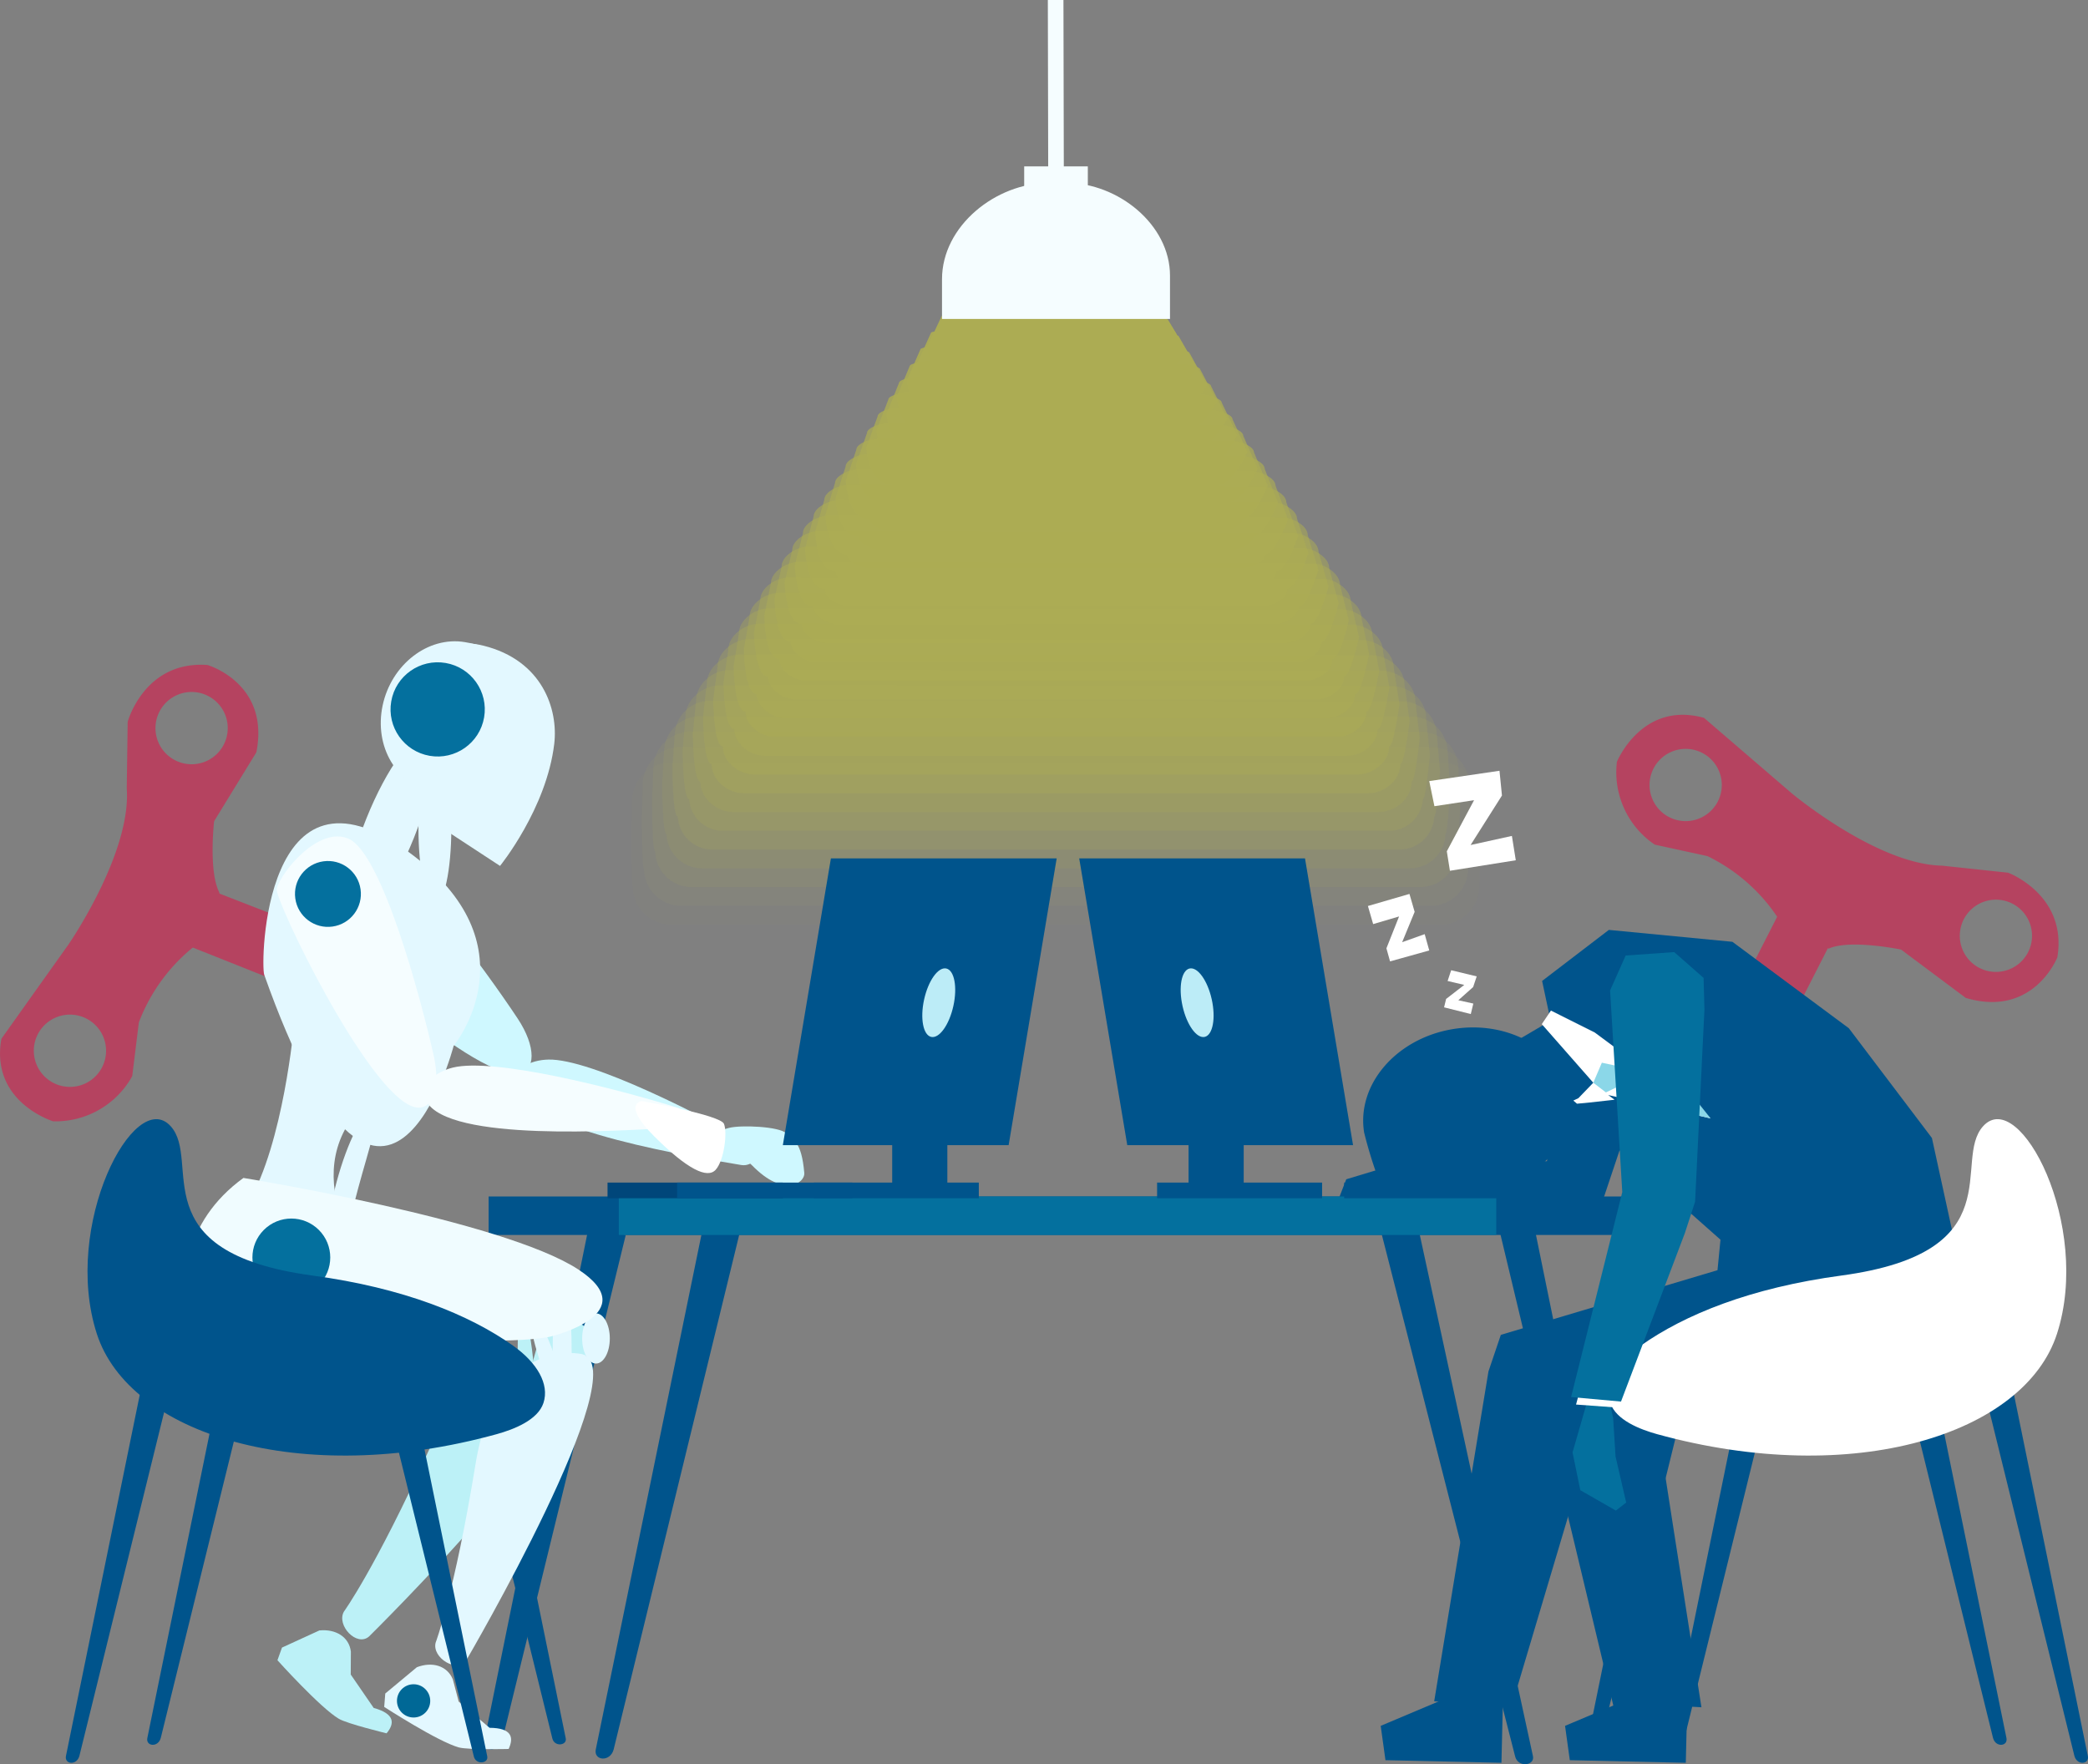<svg xmlns="http://www.w3.org/2000/svg" width="351.043" height="296.602" viewBox="0 0 351.043 296.602">
  <rect x="0" y="0" width="351.043" height="296.602" fill="#808080" stroke="none"/>
  <g id="autoLP_illust" transform="translate(-1009.988 -398.268)">
    <g id="illust" transform="translate(1009.988 336.521)">
      <g id="グループ_8607" data-name="グループ 8607" transform="translate(0 173.504)">
        <path id="パス_23690" data-name="パス 23690" d="M538.254,587.806h0l3.961-8.465a.634.634,0,0,0-.008-.562c-1.619-3.313-.946-10.611-.832-11.717a.62.62,0,0,1,.1-.274l6.942-11.323a.778.778,0,0,0,.1-.255c2.088-10.881-7.1-14.181-8.15-14.521a.777.777,0,0,0-.195-.037c-9.948-.646-12.973,8.435-13.285,9.467a.671.671,0,0,0-.029.189l-.153,11.1c.788,10.9-9.786,26.221-9.786,26.221l-11.189,15.723a.761.761,0,0,0-.128.309c-1.669,9.852,7.459,13.285,8.615,13.678a.735.735,0,0,0,.253.038,14.721,14.721,0,0,0,13.106-7.509.628.628,0,0,0,.067-.224l1.081-8.785a.8.8,0,0,1,.042-.174A29.806,29.806,0,0,1,538.254,587.806Zm5-34.291a6.075,6.075,0,1,1-3.4-7.888A6.078,6.078,0,0,1,543.255,553.515ZM522.8,607.757a6.075,6.075,0,1,1-3.4-7.888A6.077,6.077,0,0,1,522.8,607.757Z" transform="translate(-505.394 -540.619)" fill="#b54360"/>
        <path id="パス_23691" data-name="パス 23691" d="M645.651,749.113,622,739.7a.66.66,0,0,1-.373-.357c-.513-1.218-2.334-6.513,3.538-8.922a.746.746,0,0,1,.54-.005l23.6,9.179a.687.687,0,0,1,.393.886l-3.148,8.241A.689.689,0,0,1,645.651,749.113Z" transform="translate(-600.254 -696.4)" fill="#b54360"/>
      </g>
      <g id="グループ_8608" data-name="グループ 8608" transform="translate(271.775 181.918)">
        <path id="パス_23692" data-name="パス 23692" d="M2050.109,622.053h0l8.345,4.883c3.59-1.623,12.175.16,12.175.16l10.877,8.126c11.395,3.386,15.392-6.828,15.392-6.828,1.73-10.506-8.286-14.226-8.286-14.226l-11.135-1.184c-10.937-.22-25.224-12.153-25.224-12.153l-14.762-12.693c-10.434-2.9-14.639,7.384-14.639,7.384a14.674,14.674,0,0,0,6.364,13.93l8.856,1.929A29.806,29.806,0,0,1,2050.109,622.053Zm33.7,8.133a6.073,6.073,0,1,1,8.173-2.654A6.072,6.072,0,0,1,2083.813,630.186Zm-52.158-25.35a6.073,6.073,0,1,1,8.171-2.654A6.072,6.072,0,0,1,2031.655,604.836Z" transform="translate(-2022.784 -587.624)" fill="#b54360"/>
        <path id="パス_23693" data-name="パス 23693" d="M2146.481,736.495l10.195-20s6.9-2.7,8.908,4.536l-10.195,20Z" transform="translate(-2124.326 -693.023)" fill="#b54360"/>
      </g>
      <g id="グループ_8609" data-name="グループ 8609" transform="translate(81.401 262.815)">
        <path id="パス_23694" data-name="パス 23694" d="M977.658,1062.97l6.014,2.405-20.751,84.888c-.6,2.179-3.383,1.878-3.007,0Z" transform="translate(-959.879 -1058.775)" fill="#00548c"/>
        <path id="パス_23695" data-name="パス 23695" d="M1083.544,1040.38l6.014,2.405-22.079,90.5c-.6,2.178-3.383,1.878-3.007,0Z" transform="translate(-1045.71 -1040.23)" fill="#00548c"/>
        <path id="パス_23696" data-name="パス 23696" d="M1802.647,1039.542l-6.015,2.4,23.457,91.8c.461,1.954,3.318,1.578,3.007,0Z" transform="translate(-1646.765 -1039.542)" fill="#00548c"/>
        <path id="パス_23697" data-name="パス 23697" d="M1917.642,1066.464h-6.015l20.45,85.359c.462,1.954,3.319,1.578,3.007,0Z" transform="translate(-1741.162 -1061.644)" fill="#00548c"/>
      </g>
      <g id="グループ_8612" data-name="グループ 8612" transform="translate(104.469)">
        <g id="グループ_8610" data-name="グループ 8610" transform="translate(0 112.058)" opacity="0.35">
          <path id="パス_23698" data-name="パス 23698" d="M1419.715,280.8h-28.494c-5.422,0-5.646-5.411-5.646-5.411l2.474-5.059,34.432.638,3.27,5.264S1422.43,280.8,1419.715,280.8Z" transform="translate(-1332.396 -270.334)" fill="#ff0"/>
          <path id="パス_23699" data-name="パス 23699" d="M1378.39,285.245a16.217,16.217,0,0,1,2.474-.173l33.1.534a15.8,15.8,0,0,1,2.461.255l3.164,5.3s-3.212,4.682-5.842,4.682a11.182,11.182,0,0,1-2.071.213h-28.143a11.217,11.217,0,0,1-2.074-.213c-5.248,0-5.464-5.521-5.464-5.521Z" transform="translate(-1324.534 -282.434)" fill="#ff0" opacity="0.968"/>
          <path id="パス_23700" data-name="パス 23700" d="M1368.733,299.958c0-.237,2.376-.389,2.614-.389l36.426.516c.236,0,2.6.231,2.6.467l3.058,5.342s-3.105,4.8-5.646,4.8c0,.236-1.987.427-2.223.427h-31.635c-.236,0-2.226-.191-2.226-.427-5.072,0-5.281-5.631-5.281-5.631Z" transform="translate(-1316.671 -294.336)" fill="#ff0" opacity="0.935"/>
          <path id="パス_23701" data-name="パス 23701" d="M1359.075,314.67c0-.356,2.4-.605,2.753-.605l39.752.5c.353,0,2.738.325,2.738.679l2.953,5.381s-3,4.91-5.452,4.91c0,.353-2.021.64-2.375.64h-35.127c-.354,0-2.376-.287-2.376-.64-4.9,0-5.1-5.741-5.1-5.741Z" transform="translate(-1308.808 -306.237)" fill="#ff0" opacity="0.903"/>
          <path id="パス_23702" data-name="パス 23702" d="M1349.418,329.383c0-.474,2.418-.821,2.893-.821l43.078.481c.471,0,2.876.42,2.876.891l2.848,5.42s-2.892,5.024-5.257,5.024c0,.471-2.055.853-2.526.853h-38.62c-.471,0-2.528-.382-2.528-.853-4.723,0-4.917-5.851-4.917-5.851Z" transform="translate(-1300.947 -318.139)" fill="#ff0" opacity="0.871"/>
          <path id="パス_23703" data-name="パス 23703" d="M1339.76,344.1c0-.593,2.438-1.037,3.031-1.037l46.4.463c.59,0,3.016.514,3.016,1.1l2.741,5.459s-2.784,5.138-5.062,5.138c0,.589-2.088,1.067-2.677,1.067H1345.1c-.589,0-2.679-.478-2.679-1.067-4.548,0-4.735-5.961-4.735-5.961Z" transform="translate(-1293.084 -330.041)" fill="#ff0" opacity="0.839"/>
          <path id="パス_23704" data-name="パス 23704" d="M1330.1,358.808c0-.711,2.459-1.253,3.171-1.253L1383,358c.708,0,3.154.608,3.154,1.314l2.636,5.5s-2.676,5.252-4.867,5.252c0,.707-2.122,1.28-2.829,1.28h-45.6c-.708,0-2.831-.573-2.831-1.28-4.373,0-4.553-6.071-4.553-6.071Z" transform="translate(-1285.222 -341.941)" fill="#ff0" opacity="0.806"/>
          <path id="パス_23705" data-name="パス 23705" d="M1320.445,373.521c0-.83,2.48-1.469,3.311-1.469l53.053.427c.825,0,3.293.7,3.293,1.526l2.531,5.537s-2.569,5.366-4.673,5.366c0,.825-2.155,1.493-2.98,1.493h-49.1c-.826,0-2.982-.668-2.982-1.493-4.2,0-4.371-6.181-4.371-6.181Z" transform="translate(-1277.36 -353.843)" fill="#ff0" opacity="0.774"/>
          <path id="パス_23706" data-name="パス 23706" d="M1310.788,388.234c0-.948,2.5-1.685,3.45-1.685l56.38.409c.943,0,3.431.8,3.431,1.738l2.426,5.576s-2.463,5.481-4.478,5.481c0,.943-2.188,1.707-3.131,1.707h-52.589c-.943,0-3.134-.764-3.134-1.707-4.023,0-4.189-6.291-4.189-6.291Z" transform="translate(-1269.497 -365.746)" fill="#ff0" opacity="0.742"/>
          <path id="パス_23707" data-name="パス 23707" d="M1301.13,402.946c0-1.067,2.522-1.9,3.589-1.9l59.705.392c1.061,0,3.57.89,3.57,1.95l2.32,5.615s-2.355,5.595-4.283,5.595c0,1.06-2.223,1.92-3.283,1.92h-56.081c-1.061,0-3.286-.86-3.286-1.92-3.848,0-4.006-6.4-4.006-6.4Z" transform="translate(-1261.635 -377.646)" fill="#ff0" opacity="0.71"/>
          <path id="パス_23708" data-name="パス 23708" d="M1291.473,417.66c0-1.186,2.543-2.118,3.729-2.118l63.031.374c1.178,0,3.708.984,3.708,2.162l2.214,5.654s-2.248,5.709-4.089,5.709c0,1.178-2.255,2.133-3.434,2.133h-59.574c-1.179,0-3.437-.955-3.437-2.133-3.673,0-3.824-6.512-3.824-6.512Z" transform="translate(-1253.774 -389.548)" fill="#ff0" opacity="0.677"/>
          <path id="パス_23709" data-name="パス 23709" d="M1281.815,432.373c0-1.3,2.564-2.334,3.869-2.334l66.356.356c1.3,0,3.846,1.078,3.846,2.374l2.109,5.693s-2.141,5.823-3.894,5.823c0,1.3-2.29,2.346-3.586,2.346H1287.45c-1.3,0-3.588-1.051-3.588-2.346-3.5,0-3.643-6.622-3.643-6.622Z" transform="translate(-1245.91 -401.45)" fill="#ff0" opacity="0.645"/>
          <path id="パス_23710" data-name="パス 23710" d="M1272.157,447.085c0-1.422,2.585-2.549,4.009-2.549l69.681.338c1.415,0,3.985,1.172,3.985,2.586l2,5.732s-2.035,5.938-3.7,5.938c0,1.414-2.323,2.56-3.738,2.56h-66.558c-1.414,0-3.74-1.146-3.74-2.56-3.323,0-3.46-6.732-3.46-6.732Z" transform="translate(-1238.047 -413.352)" fill="#ff0" opacity="0.613"/>
          <path id="パス_23711" data-name="パス 23711" d="M1262.5,461.8c0-1.541,2.606-2.766,4.148-2.766l73.008.32c1.532,0,4.124,1.266,4.124,2.8l1.9,5.771s-1.928,6.052-3.5,6.052c0,1.532-2.357,2.773-3.89,2.773h-70.05c-1.532,0-3.891-1.241-3.891-2.773-3.148,0-3.278-6.842-3.278-6.842Z" transform="translate(-1230.186 -425.253)" fill="#ff0" opacity="0.581"/>
          <path id="パス_23712" data-name="パス 23712" d="M1252.842,476.511c0-1.66,2.626-2.982,4.287-2.982l76.333.3c1.651,0,4.262,1.361,4.262,3.01l1.792,5.81s-1.82,6.166-3.31,6.166c0,1.65-2.391,2.987-4.041,2.987h-73.542c-1.651,0-4.042-1.337-4.042-2.987-2.974,0-3.1-6.952-3.1-6.952Z" transform="translate(-1222.324 -437.155)" fill="#ff0" opacity="0.548"/>
          <path id="パス_23713" data-name="パス 23713" d="M1243.185,491.224c0-1.778,2.647-3.2,4.427-3.2l79.658.285c1.769,0,4.4,1.455,4.4,3.222l1.688,5.849s-1.713,6.28-3.115,6.28c0,1.767-2.425,3.2-4.192,3.2h-77.035c-1.767,0-4.193-1.433-4.193-3.2-2.8,0-2.914-7.062-2.914-7.062Z" transform="translate(-1214.46 -449.057)" fill="#ff0" opacity="0.516"/>
          <path id="パス_23714" data-name="パス 23714" d="M1233.527,505.936c0-1.9,2.668-3.414,4.567-3.414l82.984.267c1.886,0,4.539,1.549,4.539,3.434l1.582,5.888s-1.606,6.394-2.92,6.394c0,1.885-2.458,3.413-4.344,3.413h-80.526c-1.886,0-4.345-1.528-4.345-3.413-2.624,0-2.732-7.172-2.732-7.172Z" transform="translate(-1206.598 -460.958)" fill="#ff0" opacity="0.484"/>
          <path id="パス_23715" data-name="パス 23715" d="M1223.869,520.649c0-2.016,2.689-3.63,4.706-3.63l86.309.249c2,0,4.678,1.643,4.678,3.646l1.476,5.927s-1.5,6.509-2.726,6.509c0,2-2.491,3.626-4.5,3.626H1229.8c-2,0-4.5-1.624-4.5-3.626-2.449,0-2.55-7.282-2.55-7.282Z" transform="translate(-1198.736 -472.86)" fill="#ff0" opacity="0.452"/>
          <path id="パス_23716" data-name="パス 23716" d="M1214.211,535.362c0-2.134,2.709-3.846,4.845-3.846l89.635.231c2.122,0,4.816,1.737,4.816,3.858l1.371,5.965s-1.392,6.622-2.531,6.622c0,2.121-2.525,3.84-4.647,3.84H1220.19c-2.122,0-4.648-1.719-4.648-3.84-2.274,0-2.368-7.392-2.368-7.392Z" transform="translate(-1190.872 -484.762)" fill="#ff0" opacity="0.419"/>
          <path id="パス_23717" data-name="パス 23717" d="M1204.554,550.074c0-2.253,2.732-4.062,4.986-4.062l92.96.214c2.24,0,4.955,1.831,4.955,4.07l1.265,6s-1.285,6.737-2.336,6.737c0,2.239-2.559,4.053-4.8,4.053h-91c-2.24,0-4.8-1.815-4.8-4.053-2.1,0-2.185-7.5-2.185-7.5Z" transform="translate(-1183.012 -496.663)" fill="#ff0" opacity="0.387"/>
          <path id="パス_23718" data-name="パス 23718" d="M1194.9,564.787c0-2.371,2.751-4.278,5.124-4.278l96.286.2c2.358,0,5.094,1.925,5.094,4.281l1.159,6.043s-1.178,6.852-2.142,6.852c0,2.356-2.592,4.266-4.95,4.266h-94.5c-2.357,0-4.951-1.91-4.951-4.266-1.924,0-2-7.612-2-7.612Z" transform="translate(-1175.149 -508.565)" fill="#ff0" opacity="0.355"/>
          <path id="パス_23719" data-name="パス 23719" d="M1185.239,579.5c0-2.49,2.772-4.494,5.263-4.494l99.613.178c2.475,0,5.231,2.019,5.231,4.493l1.055,6.082s-1.071,6.966-1.948,6.966c0,2.474-2.626,4.479-5.1,4.479h-97.988c-2.475,0-5.1-2.005-5.1-4.479-1.75,0-1.821-7.722-1.821-7.722Z" transform="translate(-1167.286 -520.467)" fill="#ff0" opacity="0.323"/>
          <path id="パス_23720" data-name="パス 23720" d="M1175.581,594.212c0-2.608,2.793-4.71,5.4-4.71l102.937.16c2.593,0,5.37,2.114,5.37,4.705l.95,6.121s-.964,7.079-1.753,7.079c0,2.592-2.66,4.693-5.253,4.693h-101.48c-2.594,0-5.254-2.1-5.254-4.693-1.574,0-1.639-7.832-1.639-7.832Z" transform="translate(-1159.424 -532.368)" fill="#ff0" opacity="0.29"/>
          <path id="パス_23721" data-name="パス 23721" d="M1165.924,608.925c0-2.727,2.814-4.926,5.542-4.926l106.263.142c2.711,0,5.509,2.207,5.509,4.917l.844,6.16s-.857,7.194-1.558,7.194c0,2.709-2.693,4.906-5.4,4.906H1172.147c-2.711,0-5.4-2.2-5.4-4.906-1.4,0-1.457-7.943-1.457-7.943Z" transform="translate(-1151.562 -544.27)" fill="#ff0" opacity="0.258"/>
          <path id="パス_23722" data-name="パス 23722" d="M1156.267,623.638c0-2.845,2.835-5.142,5.682-5.142l109.589.125c2.829,0,5.647,2.3,5.647,5.129l.738,6.2s-.749,7.308-1.363,7.308c0,2.827-2.727,5.119-5.555,5.119H1162.539c-2.829,0-5.557-2.292-5.557-5.119-1.224,0-1.275-8.053-1.275-8.053Z" transform="translate(-1143.699 -556.172)" fill="#ff0" opacity="0.226"/>
          <path id="パス_23723" data-name="パス 23723" d="M1146.609,638.352c0-2.964,2.856-5.359,5.822-5.359l112.914.107c2.947,0,5.786,2.4,5.786,5.341l.632,6.238s-.643,7.422-1.168,7.422a5.664,5.664,0,0,1-5.708,5.333H1152.931a5.665,5.665,0,0,1-5.708-5.333c-1.049,0-1.093-8.163-1.093-8.163Z" transform="translate(-1135.838 -568.073)" fill="#ff0" opacity="0.194"/>
          <path id="パス_23724" data-name="パス 23724" d="M1136.951,653.064a5.911,5.911,0,0,1,5.961-5.575l116.24.089a5.886,5.886,0,0,1,5.924,5.553l.527,6.277s-.535,7.536-.973,7.536a5.821,5.821,0,0,1-5.859,5.546H1143.322a5.821,5.821,0,0,1-5.86-5.546c-.875,0-.91-8.273-.91-8.273Z" transform="translate(-1127.975 -579.975)" fill="#ff0" opacity="0.161"/>
          <path id="パス_23725" data-name="パス 23725" d="M1127.293,667.777a6.058,6.058,0,0,1,6.1-5.791l119.565.071a6.029,6.029,0,0,1,6.062,5.765l.423,6.316s-.429,7.651-.779,7.651a5.978,5.978,0,0,1-6.011,5.76H1133.713a5.978,5.978,0,0,1-6.01-5.76c-.7,0-.729-8.383-.729-8.383Z" transform="translate(-1120.112 -591.877)" fill="#ff0" opacity="0.129"/>
          <path id="パス_23726" data-name="パス 23726" d="M1117.635,682.49a6.206,6.206,0,0,1,6.24-6.007l122.891.053a6.174,6.174,0,0,1,6.2,5.977l.316,6.355s-.321,7.765-.583,7.765a6.136,6.136,0,0,1-6.162,5.973H1124.1a6.136,6.136,0,0,1-6.162-5.973c-.525,0-.547-8.493-.547-8.493Z" transform="translate(-1112.25 -603.779)" fill="#ff0" opacity="0.097"/>
          <path id="パス_23727" data-name="パス 23727" d="M1107.978,697.2a6.355,6.355,0,0,1,6.38-6.223l126.217.035a6.321,6.321,0,0,1,6.34,6.189l.211,6.394s-.214,7.879-.39,7.879a6.294,6.294,0,0,1-6.313,6.186H1114.5a6.3,6.3,0,0,1-6.313-6.186c-.351,0-.364-8.6-.364-8.6Z" transform="translate(-1104.389 -615.68)" fill="#ff0" opacity="0.065"/>
          <path id="パス_23728" data-name="パス 23728" d="M1098.321,711.915a6.505,6.505,0,0,1,6.519-6.439l129.543.017a6.467,6.467,0,0,1,6.478,6.4l.1,6.432s-.107,7.993-.194,7.993a6.455,6.455,0,0,1-6.465,6.4H1104.889a6.454,6.454,0,0,1-6.465-6.4c-.175,0-.183-8.713-.183-8.713Z" transform="translate(-1096.525 -627.581)" fill="#ff0" opacity="0.032"/>
          <path id="パス_23729" data-name="パス 23729" d="M1228.19,747.778H1095.28a6.614,6.614,0,0,1-6.616-6.613V726.628a6.657,6.657,0,0,1,6.659-6.655H1228.19a6.615,6.615,0,0,1,6.616,6.613v14.579A6.615,6.615,0,0,1,1228.19,747.778Z" transform="translate(-1088.663 -639.483)" fill="#ff0" opacity="0"/>
        </g>
        <g id="グループ_8611" data-name="グループ 8611" transform="translate(53.906)" style="isolation: isolate">
          <path id="パス_23818" data-name="パス 23818" d="M-.062-38.993H2.563L2.625-10.42H0Z" transform="translate(17.853 100.74)" fill="#f5fdff"/>
          <rect id="長方形_4059" data-name="長方形 4059" width="10.697" height="3.481" transform="translate(13.817 89.719)" fill="#f5fdff"/>
          <path id="パス_23730" data-name="パス 23730" d="M1410.585,161.069h-2.971c-8.944,0-17.977,7.246-17.977,16.185v6.682h38.33V176.66C1427.967,168.049,1419.2,161.069,1410.585,161.069Z" transform="translate(-1389.637 -68.57)" fill="#f5fdff"/>
        </g>
      </g>
      <g id="BM2" transform="translate(224.197 218.076)">
        <path id="パス_23731" data-name="パス 23731" d="M1994.8,1519.026l-19.5-.441-.8-5.773,12.587-5.309,7.962,1.173Z" transform="translate(-1935.574 -1378.994)" fill="#00548c"/>
        <path id="パス_23732" data-name="パス 23732" d="M1821.751,1519.026l-19.5-.441-.8-5.773,12.586-5.309,7.963,1.173Z" transform="translate(-1793.519 -1378.994)" fill="#00548c"/>
        <path id="パス_23733" data-name="パス 23733" d="M1804.914,1015.362l-1.8-1.041-2.952,6.6,2.582.139Z" transform="translate(-1792.459 -974.096)" fill="#fff"/>
        <path id="パス_23734" data-name="パス 23734" d="M1832.44,798.2l11.221-8.58,20.77,2,19.576,14.531,13.968,18.451,3.992,18.284.277,6.835-1.809,5.723-3.536,9.718-27.636.565-27.069,4.431-14.967,50.257-12.931-1.109,9.124-55.455,2.081-6.152,36.427-10.87.5-5.127-16.964-15.024-4.436,13.254-6.566-.111-28.312-2.972,3.851-7.007,23.255-1.346,2.066-16.744Z" transform="translate(-1797.371 -789.615)" fill="#00548c"/>
        <g id="グループ_8613" data-name="グループ 8613" transform="translate(0 38.879)">
          <path id="パス_23735" data-name="パス 23735" d="M1759.281,1009.855l10.081-3.052,6.04,3.574-.52,4.362-3.121.758-5.44-.117-9.183-.007Z" transform="translate(-1757.139 -1006.803)" fill="#00548c"/>
        </g>
        <path id="パス_23736" data-name="パス 23736" d="M1849.219,1016.645h1.8l1.644-7.636-2.381-.285Z" transform="translate(-1832.728 -969.502)" fill="#fff"/>
        <path id="パス_23737" data-name="パス 23737" d="M1927.949,864.037l17.15,4.735-8.74,9.114-13.949,2.689-5.706-9.934Z" transform="translate(-1888.123 -850.714)" fill="#00548c"/>
        <path id="パス_23738" data-name="パス 23738" d="M1789.134,911.1s-.627-1.678-1.389-3.821a72.68,72.68,0,0,1-2.6-8.338c-1.3-8.067,5.42-15.856,15-17.4s18.408,3.75,19.706,11.817l1.592,4.733s-8.212,8.184-9.238,8.557c-2.592.945-11.013,4.758-15.448,4.314a19.033,19.033,0,0,0-3.553.871l-1.68-1.9Z" transform="translate(-1779.999 -864.872)" fill="#00548c"/>
        <path id="パス_23739" data-name="パス 23739" d="M1957.948,880.546l.847-.4,2.509-2.6-8.657-9.851,1.536-2.278,7.357,3.68,19.487,14.439-17.212-3.919,1.063.79-4.14.46-2.175.207Z" transform="translate(-1917.63 -851.849)" fill="#fff"/>
        <path id="パス_23740" data-name="パス 23740" d="M2002.424,914.355l2.452.527.378,3.436-2.145,1.033-2.123-1.627Z" transform="translate(-1957.311 -892.025)" fill="#8bd7e8"/>
        <path id="パス_23741" data-name="パス 23741" d="M2028.769,911.7l11.288,2.571-9.117-11.418-6.383,2.587.411,3.434Z" transform="translate(-1976.66 -882.583)" fill="#8bd7e8"/>
        <path id="パス_23742" data-name="パス 23742" d="M1977.132,1181.23c.119,1.267,9.42,60.592,9.42,60.592s-13.662-.69-13.819-1.668-11.479-54.592-11.479-54.592Z" transform="translate(-1924.696 -1111.127)" fill="#00548c"/>
      </g>
      <rect id="長方形_4060" data-name="長方形 4060" width="191.298" height="6.469" transform="translate(273.446 269.366) rotate(180)" fill="#00548c"/>
      <rect id="長方形_4061" data-name="長方形 4061" width="147.524" height="6.469" transform="translate(251.56 269.366) rotate(180)" fill="#04709e"/>
      <g id="グループ_8617" data-name="グループ 8617" transform="translate(11.062 169.554)">
        <path id="パス_23743" data-name="パス 23743" d="M580.264,1207.771l4.512,1.8-15.341,62.231c-.451,1.636-2.538,1.409-2.256,0Z" transform="translate(-567.153 -1084.395)" fill="#00548c"/>
        <path id="パス_23744" data-name="パス 23744" d="M942.7,1191.3l-4.512,1.8,15.341,62.231c.346,1.465,2.49,1.183,2.256,0Z" transform="translate(-871.73 -1070.876)" fill="#00548c"/>
        <g id="グループ_8616" data-name="グループ 8616" transform="translate(20.127)">
          <path id="パス_23745" data-name="パス 23745" d="M994.249,911.412c-3.036.056-6.275,1.572-5.6,4.53,2.052,7.573,30.978,11.979,38.006,13.2,2.094.364,3.9-2.351,3.167-2.772C1020.048,920.747,1001.405,911.279,994.249,911.412Z" transform="translate(-933.21 -841.086)" fill="#cff8ff"/>
          <path id="パス_23746" data-name="パス 23746" d="M797.562,723.143c.2,1.751,26.613,26.792,34.673,26.04,3.14-.293,3.13-4.526.011-9.229-5.493-8.286-20.205-28.578-26.336-28.973C800.438,710.627,797.227,720.193,797.562,723.143Z" transform="translate(-776.402 -676.527)" fill="#cff8ff"/>
          <path id="パス_23747" data-name="パス 23747" d="M742.378,879.513s-1.76,19.757-7.653,29.748,21.005,12.218,21.005,12.218-13.841-16.3-1.682-28.639S742.378,879.513,742.378,879.513Z" transform="translate(-724.146 -814.898)" fill="#e3f8ff"/>
          <g id="グループ_8614" data-name="グループ 8614" transform="translate(15.453 108.898)">
            <ellipse id="楕円形_166" data-name="楕円形 166" cx="12.823" cy="1.602" rx="12.823" ry="1.602" transform="translate(39.534 24.755) rotate(-74.855)" fill="#bcf1f7"/>
            <path id="パス_23748" data-name="パス 23748" d="M994.072,1162.237c.327,5.1,0,9.271-.724,9.318s-1.58-4.05-1.907-9.149,0-9.271.724-9.318S993.745,1157.138,994.072,1162.237Z" transform="translate(-950.925 -1148.399)" fill="#bcf1f7"/>
            <ellipse id="楕円形_167" data-name="楕円形 167" cx="4.217" cy="2.326" rx="4.217" ry="2.326" transform="matrix(0.261, -0.965, 0.965, 0.261, 46.522, 13.439)" fill="#bcf1f7"/>
            <path id="パス_23749" data-name="パス 23749" d="M863.312,1198.9s-12.98-6.945-22.1,13.149-14.33,27.245-14.33,27.245c-1.31,2.3,2.164,5.992,4.225,4.181C831.1,1243.476,871.768,1203.458,863.312,1198.9Z" transform="translate(-815.703 -1185.059)" fill="#bcf1f7"/>
            <path id="パス_23750" data-name="パス 23750" d="M778.157,1450.961c-.3-2.482-2.554-3.838-5.3-3.559l-6.284,2.88-.762,2.128s7.179,7.987,10.326,9.845c1.425.842,8.021,2.441,8.021,2.441h0c1.361-1.628,1.46-3.263-2.167-4.271l-3.857-5.612Z" transform="translate(-765.808 -1389.998)" fill="#bcf1f7"/>
          </g>
          <g id="グループ_8615" data-name="グループ 8615" transform="translate(33.405 106.841)">
            <ellipse id="楕円形_168" data-name="楕円形 168" cx="1.6" cy="12.822" rx="1.6" ry="12.822" transform="translate(28.318)" fill="#e3f8ff"/>
            <path id="パス_23751" data-name="パス 23751" d="M1007.131,1156.256c1.648,4.837,2.426,8.948,1.737,9.182s-2.584-3.5-4.232-8.333-2.426-8.948-1.737-9.183S1005.483,1151.419,1007.131,1156.256Z" transform="translate(-978.179 -1142.094)" fill="#e3f8ff"/>
            <ellipse id="楕円形_169" data-name="楕円形 169" cx="2.326" cy="4.216" rx="2.326" ry="4.216" transform="translate(33.279 6.156)" fill="#e3f8ff"/>
            <path id="パス_23752" data-name="パス 23752" d="M938.617,1187.21s-14.345-3.314-17.9,18.465-6.711,30.04-6.711,30.04c-.663,2.563,3.656,5.219,5.171,2.932C919.177,1238.647,947.971,1189.4,938.617,1187.21Z" transform="translate(-905.358 -1174.208)" fill="#e3f8ff"/>
            <path id="パス_23753" data-name="パス 23753" d="M877.575,1482.177c-.943-2.316-3.469-3.037-6.049-2.051l-5.313,4.421-.179,2.253s9.017,5.835,12.54,6.807c1.6.44,8.381.261,8.381.261h0c.889-1.927.557-3.531-3.208-3.557l-5.19-4.41Z" transform="translate(-866.034 -1414.484)" fill="#e3f8ff"/>
          </g>
          <path id="パス_23754" data-name="パス 23754" d="M1192.319,982.026c.135,1.594-3.338,4.268-8.791-1.308-2.545-2.6-9.553-4.747-3.927-6.276,2.014-.547,8.509-.254,9.652.88S1191.855,976.564,1192.319,982.026Z" transform="translate(-1088.286 -892.614)" fill="#cff8ff"/>
          <ellipse id="楕円形_170" data-name="楕円形 170" cx="16.717" cy="4.316" rx="16.717" ry="4.316" transform="matrix(0.372, -0.928, 0.928, 0.372, 24.181, 45.331)" fill="#e3f8ff"/>
          <ellipse id="楕円形_171" data-name="楕円形 171" cx="2.765" cy="12.822" rx="2.765" ry="12.822" transform="translate(39.161 18.593)" fill="#e3f8ff"/>
          <path id="パス_23755" data-name="パス 23755" d="M817.65,973.883c-1.837,6.839-2.778,12.337-4.253,11.941s-1.182-6.261.656-13.1,4.522-12.063,6-11.667S819.487,967.043,817.65,973.883Z" transform="translate(-788.649 -881.827)" fill="#e3f8ff"/>
          <path id="パス_23756" data-name="パス 23756" d="M689.263,1022.6c-10.275,7.457-11.043,18.328-8.523,24.533,0,0,16.071.459,26.346,1.461,27.4,2.674,34.052.609,34.052.609s15.672-3.835,4.43-11.214C732.912,1029.684,689.263,1022.6,689.263,1022.6Z" transform="translate(-679.527 -932.373)" fill="#f0fcff"/>
          <circle id="楕円形_172" data-name="楕円形 172" cx="6.543" cy="6.543" r="6.543" transform="translate(8.538 103.597) rotate(-45)" fill="#04709e"/>
          <ellipse id="楕円形_173" data-name="楕円形 173" cx="2.797" cy="2.795" rx="2.797" ry="2.795" transform="translate(35.549 175.347)" fill="#006896"/>
          <path id="パス_23757" data-name="パス 23757" d="M752.766,714.965c-.649-1.833-.061-38.219,24.156-20.72,21.714,15.691,7.689,32.679,7.689,32.679S772.937,771.9,752.766,714.965Z" transform="translate(-739.532 -658.899)" fill="#e3f8ff"/>
          <path id="パス_23758" data-name="パス 23758" d="M765.095,710.663c-.439,1.707,15.306,34.516,23.1,36.685,3.038.845,4.538-3.113,3.3-8.618-2.176-9.7-8.683-33.9-14.27-36.454C772.246,700,765.834,707.787,765.095,710.663Z" transform="translate(-749.762 -669.05)" fill="#f5fdff"/>
          <path id="パス_23759" data-name="パス 23759" d="M908.57,917.393c-2.95.719-5.779,2.906-4.471,5.645,3.66,6.942,32.85,4.913,39.976,4.569,2.123-.1,3.288-3.148,2.483-3.4C935.787,920.859,915.524,915.7,908.57,917.393Z" transform="translate(-863.607 -845.724)" fill="#f5fdff"/>
          <path id="パス_23760" data-name="パス 23760" d="M890.146,534.56c-1.461,6.919-12.288,10.225-18.471,9.2s-10.011-7.473-8.551-14.392,7.659-11.708,13.84-10.664C887.949,520.555,891.606,527.641,890.146,534.56Z" transform="translate(-829.986 -518.556)" fill="#e3f8ff"/>
          <path id="パス_23761" data-name="パス 23761" d="M905.684,541.226c.161.663-2.472,8.468-2.472,8.468l12.814,8.394s7.831-9.639,9.117-20.536c.682-5.771-1.962-14.016-11.907-16.492C899.085,517.537,905.684,541.226,905.684,541.226Z" transform="translate(-863.149 -520.318)" fill="#e3f8ff"/>
          <ellipse id="楕円形_174" data-name="楕円形 174" cx="7.922" cy="7.926" rx="7.922" ry="7.926" transform="matrix(0.17, -0.985, 0.985, 0.17, 33.24, 17.912)" fill="#04709e"/>
          <ellipse id="楕円形_175" data-name="楕円形 175" cx="5.54" cy="5.537" rx="5.54" ry="5.537" transform="translate(17.686 37.772) rotate(-8.028)" fill="#04709e"/>
          <path id="パス_23762" data-name="パス 23762" d="M1102.974,950.385s-3.474.4,2.091,5.942,8.9,7.152,10.312,5.619,2.017-6.253,1.4-7.738S1102.974,950.385,1102.974,950.385Z" transform="translate(-1026.252 -873.084)" fill="#fff"/>
        </g>
        <path id="パス_23763" data-name="パス 23763" d="M869.024,1208.181l-4.512,1.8,15.341,62.231c.347,1.465,2.49,1.184,2.256,0Z" transform="translate(-811.253 -1084.731)" fill="#00548c"/>
      </g>
      <g id="グループ_8619" data-name="グループ 8619" transform="translate(76.092 183.567)">
        <path id="パス_23796" data-name="パス 23796" d="M1240.231,770.7h37.961l8.079-48.21H1248.31Z" transform="translate(-1184.708 -700.001)" fill="#00548c"/>
        <ellipse id="楕円形_176" data-name="楕円形 176" cx="5.889" cy="2.519" rx="5.889" ry="2.519" transform="translate(78.008 51.963) rotate(-77.58)" fill="#bcecf7"/>
        <rect id="長方形_4062" data-name="長方形 4062" width="9.271" height="22.413" transform="translate(83.179 78.589) rotate(180)" fill="#00548c"/>
        <rect id="長方形_4063" data-name="長方形 4063" width="27.74" height="2.632" transform="translate(88.469 79.626) rotate(180)" fill="#00548c"/>
        <rect id="長方形_4064" data-name="長方形 4064" width="29.473" height="2.632" transform="translate(55.523 79.626) rotate(180)" fill="#00467a"/>
        <rect id="長方形_4065" data-name="長方形 4065" width="29.473" height="2.632" transform="translate(67.217 79.626) rotate(180)" fill="#00548c"/>
      </g>
      <g id="グループ_8620" data-name="グループ 8620" transform="translate(181.441 206.061)">
        <path id="パス_23797" data-name="パス 23797" d="M1564.461,770.7H1526.5l-8.079-48.21h37.961Z" transform="translate(-1518.421 -722.495)" fill="#00548c"/>
        <path id="パス_23798" data-name="パス 23798" d="M1619.015,831.523c.569,3.19-.119,5.776-1.537,5.776s-3.029-2.586-3.6-5.776.118-5.776,1.536-5.776S1618.446,828.333,1619.015,831.523Z" transform="translate(-1596.62 -807.264)" fill="#bcecf7"/>
        <rect id="長方形_4066" data-name="長方形 4066" width="9.271" height="22.413" transform="translate(18.385 33.682)" fill="#00548c"/>
        <rect id="長方形_4067" data-name="長方形 4067" width="27.74" height="2.632" transform="translate(13.094 54.499)" fill="#00548c"/>
        <rect id="長方形_4068" data-name="長方形 4068" width="27.74" height="2.632" transform="translate(44.55 54.499)" fill="#00548c"/>
      </g>
      <path id="パス_23799" data-name="パス 23799" d="M656.658,1190.894l4.512,1.8-15.341,62.23c-.451,1.635-2.538,1.409-2.256,0Z" transform="translate(-618.802 -900.985)" fill="#00548c"/>
      <path id="パス_23800" data-name="パス 23800" d="M601.512,968.57c-6.078-6.693-18.3,16.662-12.408,34.908,5.434,16.836,34.1,26,67.23,16.874,2.888-.8,6.915-2.37,7.86-5.244,1.045-3.175-1.083-6.785-5.119-9.64-7.349-5.2-18.422-9.716-33.684-11.776C596.3,989.767,606.822,974.417,601.512,968.57Z" transform="translate(-572.827 -717.497)" fill="#00548c"/>
      <g id="グループ_8621" data-name="グループ 8621" transform="translate(266.973 289.982)">
        <path id="パス_23801" data-name="パス 23801" d="M2371.471,1207.771l-4.511,1.8,15.341,62.231c.452,1.636,2.538,1.409,2.256,0Z" transform="translate(-2300.514 -1204.822)" fill="#00548c"/>
        <path id="パス_23802" data-name="パス 23802" d="M2082.748,1208.181l4.514,1.8-15.341,62.231c-.349,1.465-2.492,1.184-2.256,0Z" transform="translate(-2056.453 -1205.159)" fill="#00548c"/>
        <path id="パス_23803" data-name="パス 23803" d="M2009.078,1191.3l4.512,1.8-15.341,62.231c-.346,1.465-2.49,1.183-2.256,0Z" transform="translate(-1995.975 -1191.304)" fill="#00548c"/>
      </g>
      <path id="パス_23804" data-name="パス 23804" d="M2295.077,1190.894l-4.512,1.8,15.341,62.23c.451,1.635,2.538,1.409,2.255,0Z" transform="translate(-1970.829 -900.985)" fill="#00548c"/>
      <path id="パス_23805" data-name="パス 23805" d="M2078.459,968.57c6.08-6.693,18.3,16.662,12.41,34.908-5.434,16.836-34.1,26-67.231,16.874-2.887-.8-6.915-2.37-7.86-5.244-1.044-3.175,1.083-6.785,5.119-9.64,7.349-5.2,18.422-9.716,33.684-11.776C2083.674,989.767,2073.151,974.417,2078.459,968.57Z" transform="translate(-1745.04 -717.497)" fill="#fff"/>
      <g id="グループ_8622" data-name="グループ 8622" transform="translate(264.137 221.805)">
        <path id="パス_23806" data-name="パス 23806" d="M1987.842,1232.194c-.072.027.492,2.451.492,2.451l.4,6.449,1.792,7.75-1.739,1.349-5.974-3.422-1.308-6.354,2.508-8.711Z" transform="translate(-1981.26 -1156.296)" fill="#04709e"/>
        <path id="パス_23807" data-name="パス 23807" d="M1985.464,1221.443l-.677,2.5,6.851.5.428-1.783Z" transform="translate(-1983.954 -1147.871)" fill="#fff"/>
        <path id="パス_23808" data-name="パス 23808" d="M1986.688,816.9l2.051,33.9-8.606,34.456,8.392.762,10.733-28.314,1.723-5.282,1.573-32.333-.146-5.3-4.938-4.338-8.159.575Z" transform="translate(-1980.132 -810.444)" fill="#04709e"/>
      </g>
      <path id="パス_23809" data-name="パス 23809" d="M1862.1,827.512l-.6,1.809,2.8.657-3.052,2.363-.341,1.409,4.491,1.129.426-1.761-2.522-.559,2.491-2.22.6-1.791Z" transform="translate(-1618.123 -602.652)" fill="#fff"/>
      <path id="パス_23810" data-name="パス 23810" d="M1789.421,757.889l.882,3.04,4.358-1.284-2.13,5.361.613,2.193,6.59-1.837-.767-2.742-3.789,1.35,2.1-5.1-.874-3.011Z" transform="translate(-1559.442 -543.825)" fill="#fff"/>
      <path id="パス_23811" data-name="パス 23811" d="M1847,641.924l.868,4.222,6.664-1.007-4.579,8.59.522,3.273,11.073-1.766-.654-4.091-6.943,1.526,5.271-8.319-.414-4.162Z" transform="translate(-1606.708 -448.863)" fill="#fff"/>
    </g>
  </g>
</svg>

